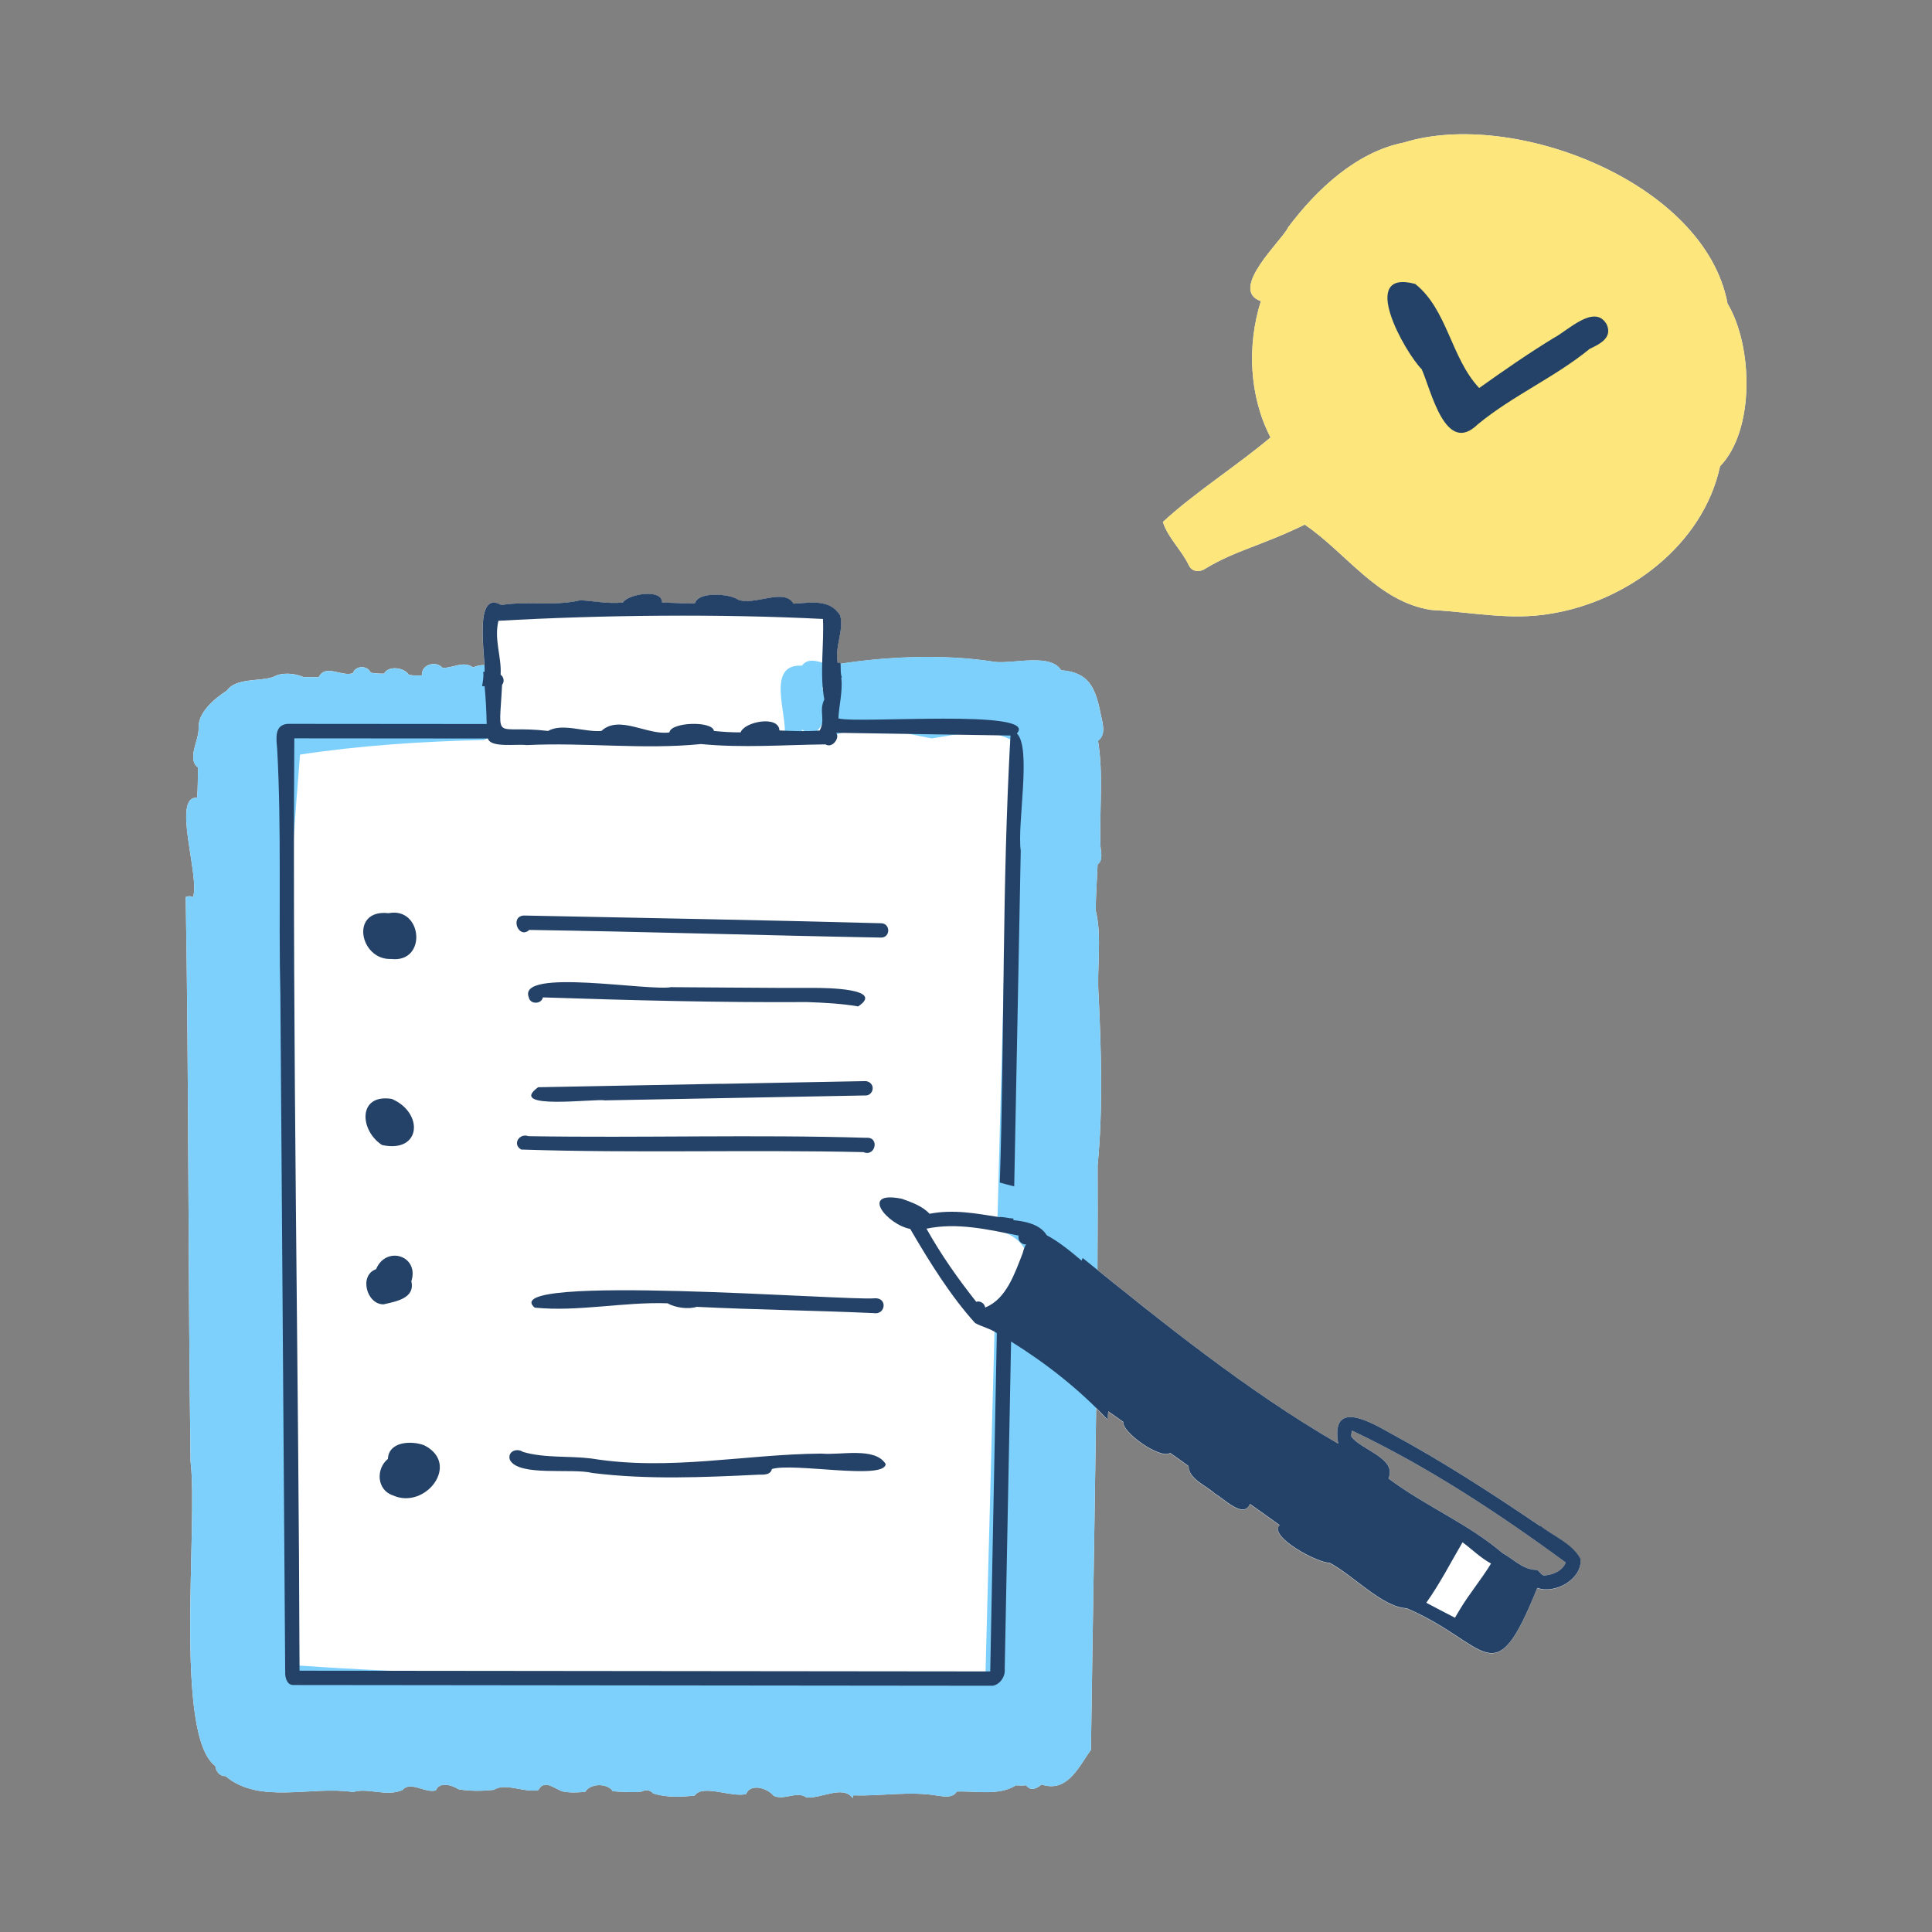 <?xml version="1.0" encoding="UTF-8"?>
<svg id="_レイヤー_2" data-name="レイヤー 2" xmlns="http://www.w3.org/2000/svg" viewBox="0 0 240 240">
  <rect x="0" y="0" width="240" height="240" fill="#808080" stroke="none"/>
  <defs>
    <style>
      .cls-1 {
        fill: none;
      }

      .cls-2 {
        fill: #fff;
      }

      .cls-3 {
        fill: #fde67c;
      }

      .cls-4 {
        fill: #7dd0fc;
      }

      .cls-5 {
        fill: #244267;
      }
    </style>
  </defs>
  <g id="_レイヤー_1-2" data-name="レイヤー 1">
    <g>
      <rect class="cls-1" width="240" height="240"/>
      <g>
        <g>
          <path class="cls-2" d="m79.14,222.6s0,0-.01,0c0,0,0,0-.01,0,0,0,.02,0,.02,0Z"/>
          <path class="cls-2" d="m214.6,37.7c-2.81-15.04-26.62-24.22-40.21-19.99-5.89,1.16-10.86,5.84-14.38,10.54-.58,1.44-7.52,7.72-3.38,9.16-1.73,5.47-1.46,11.8,1.2,16.93-4.21,3.55-9.49,6.9-13.37,10.5.61,1.94,2.33,3.51,3.22,5.38.4.86,1.4.89,2.11.38,3.77-2.26,6.77-2.75,12.29-5.43,5.23,3.56,9.06,9.57,15.71,10.6,4.97.25,9.87,1.34,14.85.46,9.58-1.53,18.94-8.58,21.03-18.31,4.33-4.45,4.1-14.91.93-20.21Z"/>
          <path class="cls-2" d="m191.32,189.58c-6.05-4.1-12.08-8.02-18.54-11.51-2.62-1.48-7.49-4.29-6.54,1.27-10.59-6.12-20.57-14.04-29.91-21.59.02-4.34.04-8.68.02-13.02.67-6.72.45-14.24.13-20.97-.27-3.52.46-7.29-.37-10.7.02-1.9.16-3.8.24-5.7.79-.58.33-1.69.35-2.51-.13-4.28.39-8.6-.3-12.85,1.14-.82.47-2.47.27-3.61-.62-2.98-1.44-4.88-4.85-5.13-1.31-2.14-5.96-.78-8.2-1.03-6.08-.98-13.14-.71-19.23.23,0-.05,0-.09,0-.14-.12-.01-.24,0-.34.03-.39-2.02.8-4.04.31-5.87-1.27-2.15-3.8-1.56-5.8-1.48-1.15-2.02-4.88.3-6.89-.5-1.04-.73-4.93-1.06-5.36.46-1.36.01-2.72-.05-4.08-.11.01-1.77-4.22-1.04-4.86,0-1.81.2-3.51-.17-5.29-.28-3.18.78-6.56.07-9.81.6-3.11-1.77-2.25,4.67-2.1,7.45-.45-.03-.97.1-1.42.28,0,0,0,0,0,0-1.18-.88-2.56.15-3.79.05-.77-.92-2.7-.41-2.52.93-.55.07-1.1.03-1.65-.05-.52-.9-2.51-1.21-3.09-.15-.55.01-1.1-.03-1.65-.12-.39-.95-1.88-.9-2.22.06-1.35.49-3.4-1.2-4.24.5-.64,0-1.27,0-1.91-.02-1.04-.48-2.72-.62-3.74,0-1.73.57-4.65.1-5.73,1.66,0,0,0,0,0,0,0,0,0,0,0,0,0,0,0,0,0,0-1.58,1.05-3.68,2.74-3.54,4.78.02,1.45-1.47,3.77-.08,4.8-.02,1.27,0,2.54-.11,3.76,0,0,0,0,0,0,0,0,0,0,0,0-3.18-.25.37,9.75-.5,12.33,0,0,0,0,0,0h0c-.29-.14-.63-.13-.91,0,.4,23.25.28,46.75.6,70.1.96,8.05-2.1,33.99,3.08,37.85.06.64.52,1.28,1.26,1.25,0,0,0,0,0,0,4.21,3.56,10.66,1.18,15.86,1.98,1.82-.58,4.1.62,6.11-.24,1.03-1.2,2.77.41,4.16.04.45-1.14,2.04-.66,2.81-.15,1.44.26,2.93.23,4.38.08,1.51-.95,3.75.4,5.55.02.78-1.45,2.08-.06,3.09.19.9.17,1.82.12,2.73.03.63-1.07,2.76-1.1,3.43-.07,1,.08,2.01.13,3.02.1.2-.01.39-.04.59-.07.45-.25,1.06-.19,1.38.24,1.66.52,3.47.47,5.18.26.99-1.45,4.57.28,6.38-.18.56-1.4,2.72-.71,3.41.21,1.32.63,2.88-.63,4.05.19,1.8.25,4.53-1.58,5.78.09.04-.09.07-.21.09-.33,0,0,0,0,0,0h0c3.5.12,6.98-.56,10.47.04.82.12,1.88.32,2.37-.51,0,0,0,0,0,0h0c2.37-.1,5.27.56,7.34-.77,0,0,0,0,0,0,.42.02.85.05,1.27-.01,0,0,0,0,0,0,0,0,0,0,0,0,.63.78,1.27.42,1.93-.09,0,0,0,0,0,0,0,0,0,0,0,0,3.22,1.07,4.64-2.25,6.13-4.32.05-3.54.11-7.07.16-10.61,0,0,0,0,0,0,0-.28,0-.57.01-.85,0,0,0,0,0,0,.16-10.32.34-20.64.48-30.96.47.46.93.94,1.39,1.42.04-.34.07-.67.1-1.01.63.43,1.26.87,1.88,1.32-.18,1.3,4.64,4.69,5.8,3.84.78.53,1.54,1.08,2.3,1.64.02,1.63,2.23,2.43,3.3,3.44,1.03.55,3.57,3.19,4.32,1.26,1.24.86,2.46,1.75,3.69,2.63-1.44,1.45,4.91,4.79,6.17,4.66,2.88,1.48,6.58,5.55,9.62,5.67,10.24,4.39,10.74,11.08,16.22-2.53,2.23.81,5.6-1.09,5.37-3.6-1.03-1.93-3.33-2.79-4.99-4.1Zm.63,6.13c-.58.08-.66-.8-1.3-.7-1.52-.11-2.74-1.4-3.95-2.05-4.26-3.66-9.7-5.9-14.21-9.3,1.11-2.51-3.41-3.54-4.61-5.2-.02-.24.01-.49.1-.74,9.34,4.43,18.18,10.25,26.53,16.38-.37,1.01-1.56,1.53-2.57,1.6Z"/>
        </g>
        <path class="cls-4" d="m136.66,88.38c-.62-2.98-1.44-4.88-4.85-5.13-1.31-2.14-5.96-.78-8.2-1.03-6.3-1.02-13.67-.69-19.9.33,0,0,0,0,0,0,0,0,0,0,0,0-1.33.13-3.09-1.23-4.09.14,0,0,0,0,0,0,0,0,0,0,0,0-4.53-.25-1.78,6.12-2.15,8.75.48,1.63,2.55.68,2.13-.81,0,0,0,0,0,0,0,0,0,0,0,0,3.04,1.84,3.27-3.41,2.5-5.26,0,0,0,0,0,0,0,0,0,0,0,0,.18.08.37.16.56.21.77,1.49-1.31,6.68,1.71,5.52,3.94-1.22,7.53-.09,11.38.63,3.27-.49,6.55-1.43,9.73.11-.53,20.33-1.07,40.67-1.61,61,6.14,1.33,4.94,9.53-.3,11.29-.39,14.85-.78,29.69-1.17,44.54-28.37-.91-56.97.24-85.22-1.77-.17-20.57-1.5-41.06-1.4-61.65-.95-17.22.09-34.31,1.49-51.51,7.47-1.14,15.22-1.64,22.78-1.81,2.14-.65.96-4.13,1.71-5.88.26-.72.49-1.94-.54-2.18h0s0,0,0,0c-.01-1.54-1.43-1.37-2.47-.96,0,0,0,0,0,0-1.18-.88-2.56.15-3.79.05-.77-.92-2.7-.41-2.52.93-.55.07-1.1.03-1.65-.05-.52-.9-2.51-1.21-3.09-.15-.55.01-1.1-.03-1.65-.12-.39-.95-1.88-.9-2.22.06-1.35.49-3.4-1.2-4.24.5-.64,0-1.27,0-1.91-.02-1.04-.48-2.72-.62-3.74,0-1.73.57-4.65.1-5.73,1.66,0,0,0,0,0,0,0,0,0,0,0,0,0,0,0,0,0,0-1.58,1.05-3.68,2.74-3.54,4.78.02,1.45-1.47,3.77-.08,4.8-.02,1.27,0,2.54-.11,3.76,0,0,0,0,0,0,0,0,0,0,0,0-3.18-.25.37,9.75-.5,12.33,0,0,0,0,0,0h0c-.29-.14-.63-.13-.91,0,.4,23.25.28,46.75.6,70.1.96,8.05-2.1,33.99,3.08,37.85.06.64.52,1.28,1.26,1.25,0,0,0,0,0,0,4.21,3.56,10.66,1.18,15.86,1.98,1.82-.58,4.1.62,6.11-.24,1.03-1.2,2.77.41,4.16.04.45-1.14,2.04-.66,2.81-.15,1.44.26,2.93.23,4.38.08,1.51-.95,3.75.4,5.55.02.78-1.45,2.08-.06,3.09.19.9.17,1.82.12,2.73.03.63-1.07,2.76-1.1,3.43-.07,1,.08,2.02.13,3.03.1,0,0-.02,0-.02,0,.2-.01.4-.04.6-.07.45-.25,1.06-.19,1.38.24,1.66.52,3.47.47,5.18.26.99-1.45,4.57.28,6.38-.18.56-1.4,2.72-.71,3.41.21,1.32.63,2.88-.63,4.05.19,1.8.25,4.53-1.58,5.78.09.04-.09.07-.21.09-.33,0,0,0,0,0,0h0c3.5.12,6.98-.56,10.47.04.82.12,1.88.32,2.37-.51,0,0,0,0,0,0h0c2.37-.1,5.27.56,7.34-.77,0,0,0,0,0,0,.42.02.85.05,1.27-.01,0,0,0,0,0,0,0,0,0,0,0,0,.63.78,1.27.42,1.93-.09,0,0,0,0,0,0,0,0,0,0,0,0,3.22,1.07,4.64-2.25,6.13-4.31.05-3.54.11-7.07.16-10.61,0,0,0,0,0,0,0-.28,0-.57.01-.85,0,0,0,0,0,0,.32-20.39.72-40.77.66-61.14.67-6.72.45-14.24.13-20.97-.27-3.52.46-7.29-.37-10.7.02-1.9.16-3.8.24-5.7.79-.58.33-1.69.35-2.51-.13-4.28.39-8.6-.3-12.85,1.14-.82.47-2.47.27-3.61Z"/>
        <path class="cls-3" d="m214.6,37.7c-2.81-15.04-26.62-24.22-40.21-19.99-5.89,1.16-10.86,5.84-14.38,10.54-.58,1.44-7.52,7.72-3.38,9.16-1.73,5.47-1.46,11.8,1.2,16.93-4.21,3.55-9.49,6.9-13.37,10.5.61,1.94,2.33,3.51,3.22,5.38.4.86,1.4.89,2.11.38,3.77-2.26,6.77-2.75,12.29-5.43,5.23,3.56,9.06,9.57,15.71,10.6,4.97.25,9.87,1.34,14.85.46,9.58-1.53,18.94-8.58,21.03-18.31,4.33-4.45,4.1-14.91.93-20.21Z"/>
        <g>
          <path class="cls-5" d="m48.59,119.13c4.51.51,3.9-6.52-.31-5.69-4.85-.56-3.61,5.84.31,5.69Z"/>
          <path class="cls-5" d="m47.46,142.24c4.88,1.05,5.21-4.01,1.21-5.73-4.26-.67-4.01,3.92-1.21,5.73Z"/>
          <path class="cls-5" d="m47.65,162.03c1.48-.35,3.95-.72,3.45-2.87,1.02-3.18-3.14-4.48-4.38-1.5-2.16.76-1.18,4.4.93,4.37Z"/>
          <path class="cls-5" d="m48.81,185.76c4.01,1.83,8.47-3.9,3.89-6.22-1.57-.6-4.42-.5-4.51,1.69-1.53,1.24-1.38,3.88.62,4.53Z"/>
          <path class="cls-5" d="m109.45,116.47c1.18,0,1.18-1.73.04-1.78-14.8-.4-29.61-.66-44.42-.96-1.76.1-.66,3,.68,1.79,14.57.22,29.13.68,43.7.95Z"/>
          <path class="cls-5" d="m83.46,122.61c-2.58.6-19.25-2.44-17.77,1.29.15.88,1.57.88,1.75,0,10.95.36,21.88.65,32.82.58h0c2.11.08,4.25.18,6.34.54,3.4-2.24-4.08-2.3-5.46-2.3,0,0,0,0,0,0-.18,0-.36,0-.54,0h0c-1.22,0-2.44,0-3.65,0h0c-4.5-.01-8.99-.07-13.49-.09Z"/>
          <path class="cls-5" d="m107.59,141.34c-13.77-.42-27.97.03-41.94-.2-1.16-.42-2.04,1.03-.9,1.66,14.13.47,28.44,0,42.51.32,1.48.64,2.06-1.92.33-1.78Z"/>
          <path class="cls-5" d="m108.63,161.28c-3.12.34-47.25-3.12-42.21,1.16,5.41.54,11.01-.73,16.5-.54.95.54,2.56.78,3.62.44,7.36.37,14.6.44,21.99.78,1.5.26,1.76-1.96.1-1.84Z"/>
          <path class="cls-5" d="m102.04,180.57c-9.63.08-18.85,2.19-28.58.61-2.8-.35-5.76-.02-8.5-.82-.78-.53-1.96-.04-1.62.99,1.08,2.12,7.75.99,10.26,1.63,6.84.85,13.77.54,20.63.21.62-.01,1.48.07,1.66-.7,2.67-.83,14.06,1.42,14.13-.63-1.36-2.15-5.59-1.06-8-1.29Z"/>
          <path class="cls-5" d="m89.55,134.63c-7.57.14-15.13.28-22.7.43-3.97,2.88,7.04,1.39,8.31,1.63,10.81-.2,21.61-.41,32.42-.61.48,0,.86-.48.83-.95-.04-.5-.47-.84-.96-.83-5.97.11-11.93.22-17.9.34Z"/>
          <path class="cls-5" d="m193.03,41.97c-3.18,1.94-6.24,4.07-9.28,6.23-3.52-3.74-3.93-9.73-7.95-12.93-7.18-1.91-1.24,8.55.81,10.6,1.19,2.66,2.94,10.8,6.98,6.83,4.38-3.6,9.56-5.82,13.88-9.36,1.26-.6,2.87-1.37,2.12-3.04-1.48-2.63-4.84.78-6.56,1.67Z"/>
          <path class="cls-5" d="m191.32,189.58c-6.05-4.1-12.08-8.02-18.54-11.51-2.62-1.48-7.49-4.29-6.54,1.27-11.28-6.52-21.88-15.09-31.75-23.07-.05.11-.09.22-.13.33-1.21-1.03-2.82-2.36-4.34-3.16-.79-1.34-2.63-1.72-4.13-1.87,0-.06,0-.13,0-.2-.6-.02-1.19-.23-1.79-.18h0c-2.84-.45-5.66-.99-8.63-.41-.87-.96-2.27-1.45-3.46-1.87-5.32-1.05-1.79,3.23,1.06,3.75,2.34,4.03,5.06,8.39,8.06,11.69.85.48,1.85.67,2.7,1.25-.28,14.01-.55,28.02-.82,42.03-28.6-.03-57.2-.06-85.8-.09-.11-38.58-.89-77.34-.65-115.82,7.99,0,16,.01,24.05.02.32,1.2,3.64.65,4.8.82,7.22-.36,14.48.59,21.67-.13,5.14.5,10.31.1,15.47.04.83.54,1.83-.81,1.32-1.44,7.22.11,14.44.23,21.66.34-1.06,18.34-.73,37.06-1.33,55.53.6.16,1.18.34,1.79.47.28-13.89.54-27.79.81-41.69-.47-3.32,1.37-12.74-.48-14.57,2.87-3.09-19.84-1.18-22.17-1.87.07-1.63.57-3.43.35-5.07.03,0,.06,0,.08,0-.22-.6-.1-1.24-.18-1.86-.12-.01-.24,0-.34.03-.39-2.02.8-4.04.31-5.87-1.27-2.15-3.8-1.56-5.8-1.48-1.15-2.02-4.88.3-6.89-.5-1.04-.73-4.93-1.06-5.36.46-1.36.01-2.72-.05-4.08-.11.01-1.77-4.22-1.04-4.86,0-1.81.2-3.51-.17-5.29-.28-3.18.78-6.56.07-9.81.6-3.51-1.99-1.97,6.43-2.08,8.31-.06,0-.12,0-.18,0,.09.58-.04,1.2-.13,1.77h.31c.15,1.56.22,3.12.26,4.7-8.17-.01-16.46-.01-24.72-.02-1.68.13-1.42,1.81-1.31,3.08.56,10.11.16,20.46.4,30.66.14,20.04.29,40.08.43,60.12.06,8.07.11,16.15.17,24.22.06.59.28,1.31.99,1.32,28.97.03,57.94.06,86.9.09.9-.14,1.59-1.17,1.49-2.06.27-13.56.53-27.14.79-40.7,4.37,2.72,8.43,5.91,11.97,9.68.04-.34.07-.67.1-1.01.63.43,1.26.87,1.88,1.32-.18,1.3,4.64,4.69,5.8,3.84.78.53,1.54,1.08,2.3,1.64.02,1.63,2.23,2.43,3.3,3.44,1.03.55,3.57,3.19,4.32,1.26,1.24.86,2.46,1.75,3.69,2.63-1.44,1.45,4.91,4.79,6.17,4.66,2.88,1.48,6.58,5.55,9.62,5.67,10.24,4.39,10.74,11.08,16.22-2.53,2.23.81,5.6-1.09,5.37-3.6-1.03-1.93-3.33-2.79-4.99-4.1ZM61.89,77.12c12.79-.73,27.65-.88,40.34-.23.15,3.15-.43,6.92.17,10-.72,1.49.19,2.45-.58,3.86-1.66.13-3.34.07-5-.01-.06-1.91-4.34-1.11-4.82.24-1.15,0-2.12-.06-3.31-.18-.18-1.28-5.36-1.11-5.53.18-2.66.43-6.24-2.24-8.45-.18-2.1.18-4.83-1.02-6.63,0-6.85-.81-6.08,1.67-5.71-5.73.31-.35.24-.96-.18-1.26.13-2.26-.83-4.31-.28-6.67Zm65.13,78.61c-.96,2.44-2.02,5.67-4.64,6.69-.06-.5-.62-.87-1.11-.71-2.28-2.87-4.38-5.86-6.18-9.08,3.85-.8,7.66.11,11.45.86-.16.56.35,1.16.93,1.09-.23.33-.34.77-.45,1.16Zm54.34,44.19c-.16.29-.41.66-.62,1.04-1.19-.61-2.38-1.23-3.56-1.86,1.68-2.36,3.03-5,4.5-7.51,1.17.86,2.21,1.91,3.54,2.64-1.19,1.96-2.68,3.72-3.86,5.69Zm10.58-4.21c-.58.08-.66-.8-1.3-.7-1.52-.11-2.74-1.4-3.95-2.05-4.26-3.66-9.7-5.9-14.21-9.3,1.11-2.51-3.41-3.54-4.61-5.2-.02-.24.01-.49.1-.74,9.34,4.43,18.18,10.25,26.53,16.38-.37,1.01-1.56,1.53-2.57,1.6Z"/>
        </g>
      </g>
    </g>
  </g>
</svg>